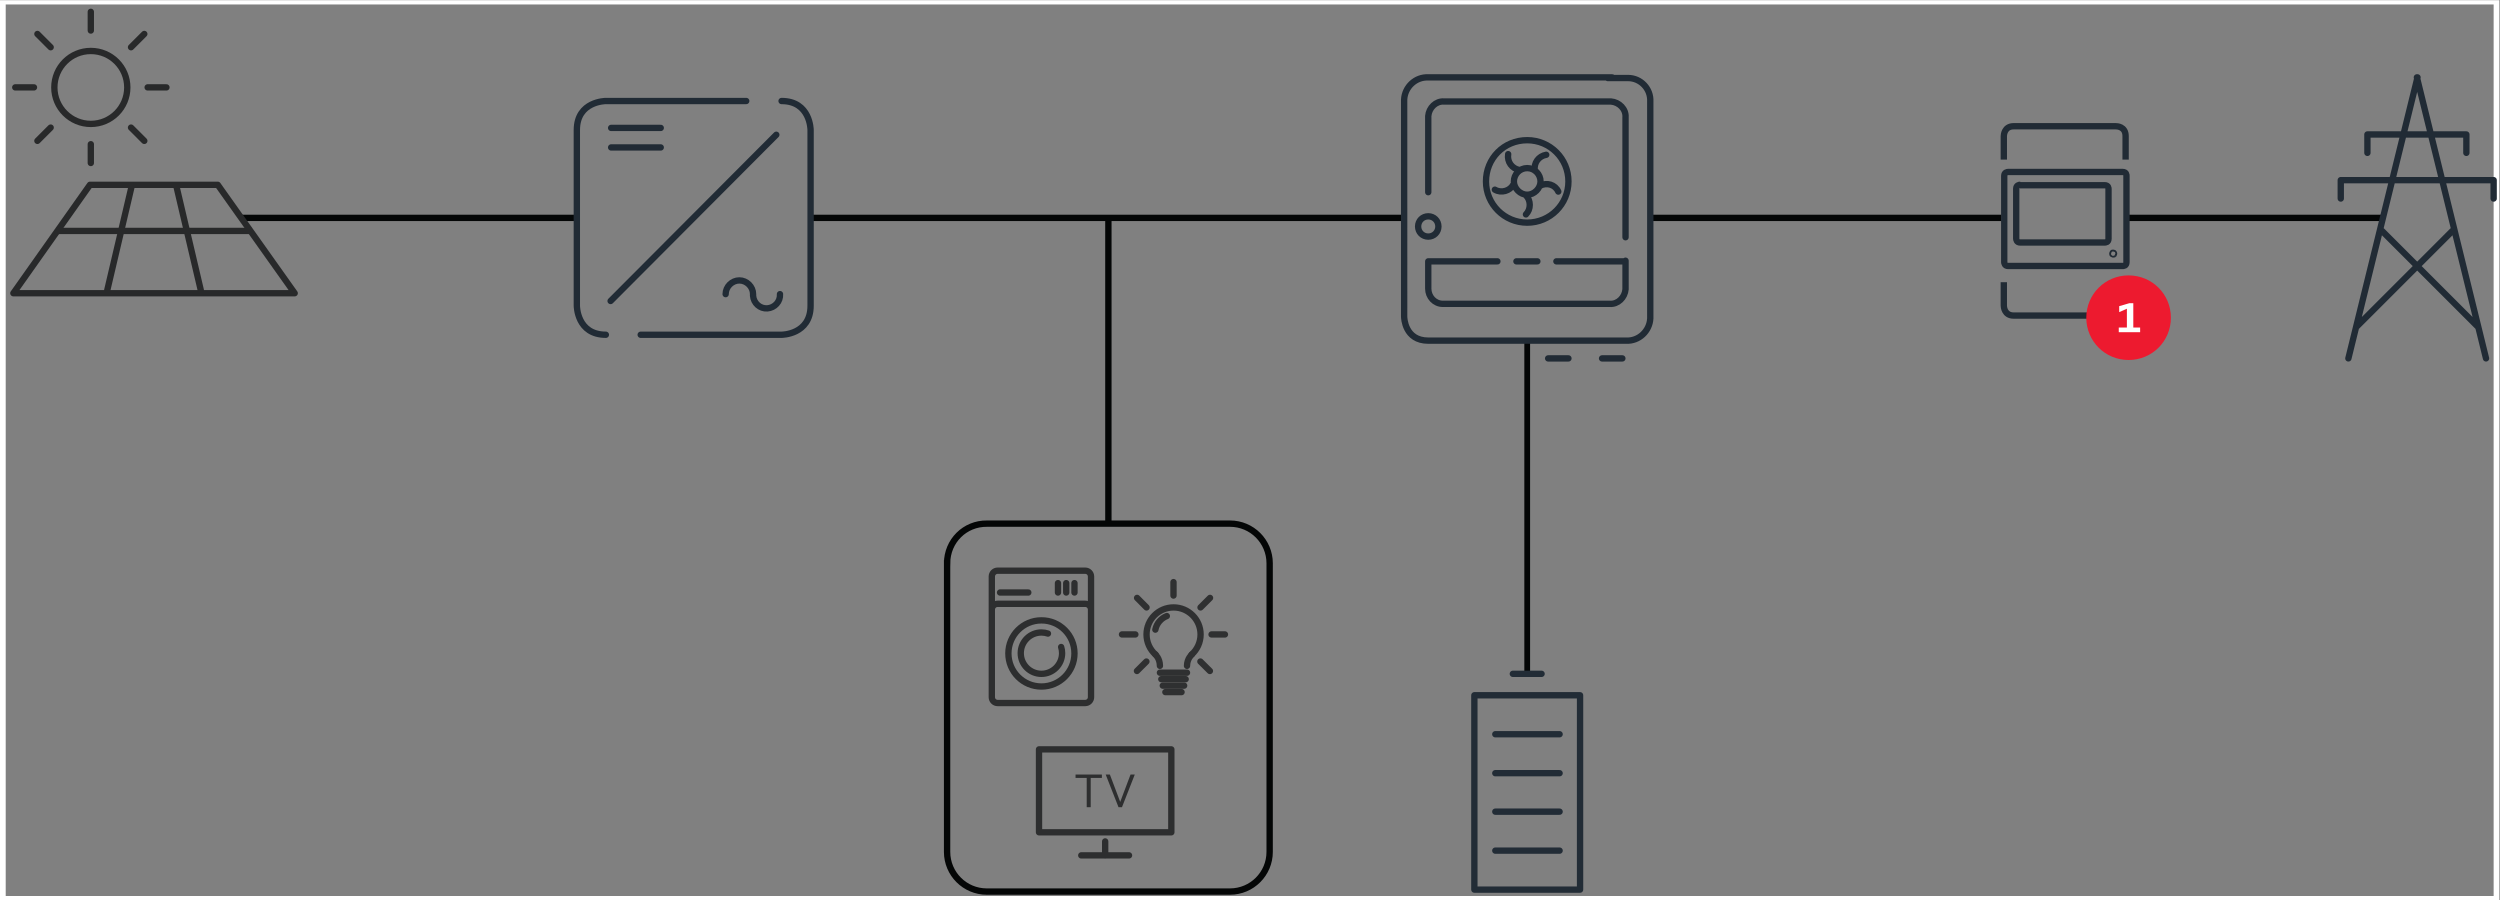 <?xml version="1.0" encoding="UTF-8" standalone="no"?>
<!-- Created with Inkscape (http://www.inkscape.org/) -->

<svg
   version="1.1"
   id="svg2"
   width="525.36"
   height="189.187"
   viewBox="0 0 525.36 189.187"
   sodipodi:docname="secured..eps"
   xmlns:inkscape="http://www.inkscape.org/namespaces/inkscape"
   xmlns:sodipodi="http://sodipodi.sourceforge.net/DTD/sodipodi-0.dtd"
   xmlns="http://www.w3.org/2000/svg"
   xmlns:svg="http://www.w3.org/2000/svg">
  <rect x="0" y="0" width="525.36" height="189.187" fill="#808080" stroke="none"/>
  <defs
     id="defs6" />
  <sodipodi:namedview
     id="namedview4"
     pagecolor="#505050"
     bordercolor="#eeeeee"
     borderopacity="1"
     inkscape:showpageshadow="0"
     inkscape:pageopacity="0"
     inkscape:pagecheckerboard="0"
     inkscape:deskcolor="#505050" />
  <g
     id="g8"
     inkscape:groupmode="layer"
     inkscape:label="ink_ext_XXXXXX"
     transform="matrix(1.333,0,0,-1.333,0,189.187)">
    <g
       id="g10"
       transform="scale(0.1)">
      <path
         d="M 381.672,1075.77 H 909.371"
         style="fill:none;stroke:#040606;stroke-width:10;stroke-linecap:butt;stroke-linejoin:miter;stroke-miterlimit:4;stroke-dasharray:none;stroke-opacity:1"
         id="path12" />
      <path
         d="m 1281.73,1075.77 h 931.88"
         style="fill:none;stroke:#040606;stroke-width:10;stroke-linecap:butt;stroke-linejoin:miter;stroke-miterlimit:4;stroke-dasharray:none;stroke-opacity:1"
         id="path14" />
      <path
         d="m 2601.65,1075.77 h 553.48"
         style="fill:none;stroke:#040606;stroke-width:10;stroke-linecap:butt;stroke-linejoin:miter;stroke-miterlimit:4;stroke-dasharray:none;stroke-opacity:1"
         id="path16" />
      <path
         d="m 3356.18,1075.77 h 399.79"
         style="fill:none;stroke:#040606;stroke-width:10;stroke-linecap:butt;stroke-linejoin:miter;stroke-miterlimit:4;stroke-dasharray:none;stroke-opacity:1"
         id="path18" />
      <path
         d="m 1747.33,594.25 v 481.52"
         style="fill:none;stroke:#040606;stroke-width:10;stroke-linecap:butt;stroke-linejoin:miter;stroke-miterlimit:4;stroke-dasharray:none;stroke-opacity:1"
         id="path20" />
      <path
         d="M 2407.61,359.898 V 882.246"
         style="fill:none;stroke:#040606;stroke-width:9.09;stroke-linecap:butt;stroke-linejoin:miter;stroke-miterlimit:4;stroke-dasharray:none;stroke-opacity:1"
         id="path22" />
      <path
         d="M 3940.16,1418.94 H 0 V 0 h 3940.16 z m -9,-6.73 V 6.73 H 9 V 1412.21 h 3922.16"
         style="fill:#ffffff;fill-opacity:1;fill-rule:nonzero;stroke:none"
         id="path24" />
      <path
         d="M 1493.07,531.25 V 76.238 c 0,-34.5 28,-62.508 62.5,-62.508 h 383.51 c 34.5,0 62.5,28.008 62.5,62.508 V 531.25 c 0,34.5 -28,62.5 -62.5,62.5 h -383.01 c -35,0.5 -63,-27.5 -63,-62.5 z"
         style="fill:none;stroke:#040606;stroke-width:10;stroke-linecap:butt;stroke-linejoin:miter;stroke-miterlimit:10;stroke-dasharray:none;stroke-opacity:1"
         id="path26" />
      <path
         d="m 143.168,1223.91 c 31.801,0 57.5,25.7 57.5,57.5 0,31.79 -25.699,57.5 -57.5,57.5 -31.801,0 -57.5,-25.8 -57.5,-57.5 0,-31.71 25.699,-57.5 57.5,-57.5 z"
         style="fill:none;stroke:#28292a;stroke-width:10;stroke-linecap:round;stroke-linejoin:round;stroke-miterlimit:4;stroke-dasharray:none;stroke-opacity:1"
         id="path28" />
      <path
         d="m 24.066,1281.5 h 29.5"
         style="fill:none;stroke:#28292a;stroke-width:10;stroke-linecap:round;stroke-linejoin:round;stroke-miterlimit:4;stroke-dasharray:none;stroke-opacity:1"
         id="path30" />
      <path
         d="m 232.766,1281.5 h 29.601"
         style="fill:none;stroke:#28292a;stroke-width:10;stroke-linecap:round;stroke-linejoin:round;stroke-miterlimit:4;stroke-dasharray:none;stroke-opacity:1"
         id="path32" />
      <path
         d="m 143.168,1400.61 v -29.5"
         style="fill:none;stroke:#28292a;stroke-width:10;stroke-linecap:round;stroke-linejoin:round;stroke-miterlimit:4;stroke-dasharray:none;stroke-opacity:1"
         id="path34" />
      <path
         d="M 143.168,1191.91 V 1162.3"
         style="fill:none;stroke:#28292a;stroke-width:10;stroke-linecap:round;stroke-linejoin:round;stroke-miterlimit:4;stroke-dasharray:none;stroke-opacity:1"
         id="path36" />
      <path
         d="m 58.969,1365.7 20.898,-20.9"
         style="fill:none;stroke:#28292a;stroke-width:10;stroke-linecap:round;stroke-linejoin:round;stroke-miterlimit:4;stroke-dasharray:none;stroke-opacity:1"
         id="path38" />
      <path
         d="m 206.566,1218.11 20.903,-20.91"
         style="fill:none;stroke:#28292a;stroke-width:10;stroke-linecap:round;stroke-linejoin:round;stroke-miterlimit:4;stroke-dasharray:none;stroke-opacity:1"
         id="path40" />
      <path
         d="m 227.469,1365.7 -20.903,-20.9"
         style="fill:none;stroke:#28292a;stroke-width:10;stroke-linecap:round;stroke-linejoin:round;stroke-miterlimit:4;stroke-dasharray:none;stroke-opacity:1"
         id="path42" />
      <path
         d="M 79.867,1218.11 58.969,1197.2"
         style="fill:none;stroke:#28292a;stroke-width:10;stroke-linecap:round;stroke-linejoin:round;stroke-miterlimit:4;stroke-dasharray:none;stroke-opacity:1"
         id="path44" />
      <path
         d="M 141.867,1127.91 C 101.566,1070.91 61.367,1014 21.066,957.004 H 464.566 C 424.168,1014 383.668,1070.91 343.266,1127.91 Z"
         style="fill:none;stroke:#28292a;stroke-width:10;stroke-linecap:round;stroke-linejoin:round;stroke-miterlimit:4;stroke-dasharray:none;stroke-opacity:1"
         id="path46" />
      <path
         d="M 278.168,1125.3 316.566,961.703"
         style="fill:none;stroke:#28292a;stroke-width:10;stroke-linecap:round;stroke-linejoin:round;stroke-miterlimit:4;stroke-dasharray:none;stroke-opacity:1"
         id="path48" />
      <path
         d="M 207.469,1125.3 169.066,961.703"
         style="fill:none;stroke:#28292a;stroke-width:10;stroke-linecap:round;stroke-linejoin:round;stroke-miterlimit:4;stroke-dasharray:none;stroke-opacity:1"
         id="path50" />
      <path
         d="M 89.066,1055.2 H 396.566"
         style="fill:none;stroke:#28292a;stroke-width:10;stroke-linecap:butt;stroke-linejoin:miter;stroke-miterlimit:4;stroke-dasharray:none;stroke-opacity:1"
         id="path52" />
      <path
         d="m 2390.61,1007.25 h 33 m -172,71 c 9,0 16,-7 16,-16 0,-9 -7,-16 -16,-16 -9,0 -16,7 -16,16 0,9 7,16 16,16 z m 202,-71 h 109 m -311,0 h 109 m 96,110 c -5,11 -18,15 -29,9 m 10,49 c -12,-2 -20,-13 -18,-25 m -42,26 c -2,-12 6,-23 18,-25 m -39,-31 c 10,-6 24,-2 29,8 m 20,-47 c 8,8 8,22 0,30 m 2,43 c 12,0 21,-10 21,-21 0,-11 -10,-21 -21,-21 -11,0 -21,10 -21,21 0,11 9,21 21,21 z m 0,44 c 36,0 65,-29 65,-65 0,-36 -29,-65 -65,-65 -36,0 -65,29 -65,65 0,36 28,65 65,65 z m 118,-344.004 h 32 m -117,0 h 32 m -221,153.004 v -43.004 c 0,-13 10,-24 23,-24 h 263 c 13,-1 24,10 25,23 v 45.004 m 0,37 v 189 c 1,13 -10,24 -23,25 h -263 c -13,1 -24,-10 -25,-23 v -120 m 290,181 h -290 c -20,1 -37,-15 -38,-35 V 920.246 c 0,-2 1,-38 38,-38 h 312 c 20,-1 37,15 38,35 v 342.004 c 1,20 -15,37 -35,37 h -32"
         style="fill:none;stroke:#212b35;stroke-width:10;stroke-linecap:round;stroke-linejoin:round;stroke-miterlimit:4;stroke-dasharray:none;stroke-opacity:1"
         id="path54" />
      <path
         d="m 1704.58,70.781 h 75.3"
         style="fill:none;stroke:#2d2e2f;stroke-width:10;stroke-linecap:round;stroke-linejoin:round;stroke-miterlimit:1;stroke-dasharray:none;stroke-opacity:1"
         id="path56" />
      <path
         d="M 1742.28,71.379 V 92.781"
         style="fill:none;stroke:#2d2e2f;stroke-width:10;stroke-linecap:round;stroke-linejoin:round;stroke-miterlimit:1;stroke-dasharray:none;stroke-opacity:1"
         id="path58" />
      <path
         d="m 1846.58,107.18 h -208.6 v 130.699 h 208.6 z"
         style="fill:none;stroke:#2d2e2f;stroke-width:10;stroke-linecap:round;stroke-linejoin:round;stroke-miterlimit:10;stroke-dasharray:none;stroke-opacity:1"
         id="path60" />
      <path
         d="m 1737.08,198.281 h -41.5 v -5.402 h 17.6 V 146.68 h 6.3 v 46.199 h 17.6 z m 45.2,0 -16.3,-43.203 -16.3,43.203 h -6.6 l 20.2,-51.5 h 5.5 l 20.2,51.5 h -6.7"
         style="fill:#2d2e2f;fill-opacity:1;fill-rule:nonzero;stroke:none"
         id="path62" />
      <path
         d="m 1563.58,454.375 v 3.902 c 0,5 4.1,9.098 9.1,9.098 h 138.2 c 5,0 9.1,-4.098 9.1,-9.098 v -3.902 m -9.1,-143.395 h -138.2 c -5,0 -9.1,4.098 -9.1,9.098 v 190.399 c 0,5 4.1,9.097 9.1,9.097 h 138.2 c 5,0 9.1,-4.097 9.1,-9.097 V 320.078 c 0,-5 -4.1,-9.098 -9.1,-9.098 z m -17,188.997 v -14.801 m -13,14.801 v -14.801 m -13,14.801 v -14.801 m -91.3,0 h 44.5 m 72.8,-95.996 c 0,-28.801 -23.3,-52.2 -52.1,-52.2 -28.8,0 -52.1,23.301 -52.1,52.2 0,28.8 23.3,52.097 52.1,52.097 28.8,0.098 52.1,-23.297 52.1,-52.097 z m -21,10.101 c 1,-3.101 1.5,-6.301 1.5,-9.703 0,-18 -14.6,-32.598 -32.6,-32.598 -18,0 -32.6,14.598 -32.6,32.598 0,18 14.6,32.598 32.6,32.598 3.6,0 7.1,-0.602 10.3,-1.699"
         style="fill:none;stroke:#2d2e2f;stroke-width:10;stroke-linecap:round;stroke-linejoin:round;stroke-miterlimit:10;stroke-dasharray:none;stroke-opacity:1"
         id="path64" />
      <path
         d="m 1837.18,328.18 h 25.5"
         style="fill:none;stroke:#2f3031;stroke-width:10;stroke-linecap:round;stroke-linejoin:miter;stroke-miterlimit:10;stroke-dasharray:none;stroke-opacity:1"
         id="path66" />
      <path
         d="m 1833.08,338.379 h 33.7"
         style="fill:none;stroke:#2f3031;stroke-width:10;stroke-linecap:round;stroke-linejoin:miter;stroke-miterlimit:10;stroke-dasharray:none;stroke-opacity:1"
         id="path68" />
      <path
         d="m 1828.58,358.781 h 42.7"
         style="fill:none;stroke:#2f3031;stroke-width:10;stroke-linecap:round;stroke-linejoin:miter;stroke-miterlimit:10;stroke-dasharray:none;stroke-opacity:1"
         id="path70" />
      <path
         d="m 1830.78,348.578 h 38.4"
         style="fill:none;stroke:#2f3031;stroke-width:10;stroke-linecap:round;stroke-linejoin:miter;stroke-miterlimit:10;stroke-dasharray:none;stroke-opacity:1"
         id="path72" />
      <path
         d="M 1849.98,501.574 V 480.375"
         style="fill:none;stroke:#2f3031;stroke-width:10;stroke-linecap:round;stroke-linejoin:miter;stroke-miterlimit:10;stroke-dasharray:none;stroke-opacity:1"
         id="path74" />
      <path
         d="m 1907.58,476.676 -15,-15"
         style="fill:none;stroke:#2f3031;stroke-width:10;stroke-linecap:round;stroke-linejoin:miter;stroke-miterlimit:10;stroke-dasharray:none;stroke-opacity:1"
         id="path76" />
      <path
         d="m 1792.58,476.676 14.9,-15"
         style="fill:none;stroke:#2f3031;stroke-width:10;stroke-linecap:round;stroke-linejoin:miter;stroke-miterlimit:10;stroke-dasharray:none;stroke-opacity:1"
         id="path78" />
      <path
         d="m 1792.38,361.48 14.9,14.899"
         style="fill:none;stroke:#2f3031;stroke-width:10;stroke-linecap:round;stroke-linejoin:miter;stroke-miterlimit:10;stroke-dasharray:none;stroke-opacity:1"
         id="path80" />
      <path
         d="m 1907.38,361.48 -15,14.899"
         style="fill:none;stroke:#2f3031;stroke-width:10;stroke-linecap:round;stroke-linejoin:miter;stroke-miterlimit:10;stroke-dasharray:none;stroke-opacity:1"
         id="path82" />
      <path
         d="m 1931.08,419.074 h -21.1"
         style="fill:none;stroke:#2f3031;stroke-width:10;stroke-linecap:round;stroke-linejoin:miter;stroke-miterlimit:10;stroke-dasharray:none;stroke-opacity:1"
         id="path84" />
      <path
         d="m 1789.88,419.074 h -21.1"
         style="fill:none;stroke:#2f3031;stroke-width:10;stroke-linecap:round;stroke-linejoin:miter;stroke-miterlimit:10;stroke-dasharray:none;stroke-opacity:1"
         id="path86" />
      <path
         d="m 1821.48,387.48 c -8.6,7.801 -14,19.098 -14,31.594 0,23.602 19.1,42.602 42.6,42.602 23.5,0 42.6,-19.102 42.6,-42.602 0,-12.496 -5.4,-23.793 -14,-31.594"
         style="fill:none;stroke:#2f3031;stroke-width:10;stroke-linecap:round;stroke-linejoin:miter;stroke-miterlimit:10;stroke-dasharray:none;stroke-opacity:1"
         id="path88" />
      <path
         d="m 1821.48,387.48 c 0,0 7.1,-6.402 7.1,-17.902"
         style="fill:none;stroke:#2f3031;stroke-width:10;stroke-linecap:round;stroke-linejoin:miter;stroke-miterlimit:10;stroke-dasharray:none;stroke-opacity:1"
         id="path90" />
      <path
         d="m 1878.88,387.48 c 0,0 -7.6,-6.601 -7.6,-17.902"
         style="fill:none;stroke:#2f3031;stroke-width:10;stroke-linecap:round;stroke-linejoin:miter;stroke-miterlimit:10;stroke-dasharray:none;stroke-opacity:1"
         id="path92" />
      <path
         d="m 1821.38,426.676 c 2,9.801 9,17.898 18.1,21.398"
         style="fill:none;stroke:#2f3031;stroke-width:10;stroke-linecap:round;stroke-linejoin:miter;stroke-miterlimit:10;stroke-dasharray:none;stroke-opacity:1"
         id="path94" />
      <path
         d="m 3888.16,1207.27 v -29 m -156,29 v -29 m 0,29 h 156 m 43,-72 v -29 m -241,29 v -29 m 0,29 h 241 m -25,-231 -151,151 m -40,-151 151,151 m -56,242 109,-443 m -108,443 -109,-443"
         style="fill:none;stroke:#212b35;stroke-width:10;stroke-linecap:round;stroke-linejoin:round;stroke-miterlimit:4;stroke-dasharray:none;stroke-opacity:1"
         id="path96" />
      <path
         d="m 1229.63,955.57 c 0.83,-11.644 -8.32,-21.629 -19.97,-22.461 -11.64,-0.832 -21.62,8.321 -22.46,19.965 v 2.496 c 0,11.645 -9.98,21.629 -21.62,21.629 -11.65,0 -21.63,-9.984 -21.63,-21.629 m -180.509,231.25 h 78.189 m -78.189,30.78 h 78.189 m -31.61,-326.08 h 222.1 c 0,0 45.75,0 45.75,45.75 v 277 c 0,0 0,45.75 -45.75,45.75 m -55.73,0 H 955.121 c 0,0 -45.75,0 -45.75,-45.75 v -277 c 0,0 0,-45.75 45.75,-45.75 m 7.488,53.238 261.201,262.032"
         style="fill:none;stroke:#212b35;stroke-width:10;stroke-linecap:round;stroke-linejoin:round;stroke-miterlimit:4;stroke-dasharray:none;stroke-opacity:1"
         id="path98" />
      <path
         d="m 3331.42,1020.82 c 0,0 1.35,0 1.35,-1.35 0,-1.35 0,-1.35 -1.35,-1.35 -1.34,0 -1.34,0 -1.34,1.35 0,1.35 0,1.35 1.34,1.35 z m -172.46,146.86 v 37.05 c 0,1.35 0.67,15.5 15.5,15.5 h 161.01 c 1.34,0 15.49,0 15.49,-15.5 v -37.05 m -192,-193.348 v -37.051 c 0,-1.347 0.67,-15.496 15.5,-15.496 h 161.01 c 1.34,0 15.49,0 15.49,15.496 v 37.051 m -166.4,153.598 c -1.35,0 -6.06,-0.67 -6.06,-6.06 v -78.82 c 0,-1.35 0.67,-6.07 6.06,-6.07 h 133.39 c 1.35,0 6.06,0 6.06,6.07 v 78.15 c 0,1.34 0,6.06 -6.06,6.06 h -133.39 z m -18.86,20.21 c -1.35,0 -6.07,-0.67 -6.07,-6.06 V 1006 c 0,-1.35 0.68,-6.066 6.07,-6.066 h 180.54 c 1.35,0 6.07,0 6.07,6.066 v 136.08 c 0,1.35 0,6.06 -6.07,6.06 z"
         style="fill:none;stroke:#212b35;stroke-width:10;stroke-linecap:butt;stroke-linejoin:miter;stroke-miterlimit:1.001;stroke-dasharray:none;stroke-opacity:1"
         id="path100" />
      <path
         d="m 3355.68,851.723 c 37.05,0 66.69,29.64 66.69,66.695 0,37.051 -29.64,66.695 -66.69,66.695 -37.06,0 -66.7,-29.644 -66.7,-66.695 0,-37.055 29.64,-66.695 66.7,-66.695"
         style="fill:#ed1a2f;fill-opacity:1;fill-rule:nonzero;stroke:none"
         id="path102" />
      <path
         d="m 3373.87,902.922 v -7.41 h -33.69 v 7.41 h 12.8 v 29.644 l -12.13,-5.39 v 9.429 l 16.17,4.715 h 6.07 v -38.398 h 10.78"
         style="fill:#ffffff;fill-opacity:1;fill-rule:nonzero;stroke:none"
         id="path104" />
      <path
         d="m 2357.31,200.34 h 101.36 m -101.36,-60.66 h 101.36 M 2357.31,78.25 h 101.36 m -101.36,183.512 h 101.36 m -73.71,95.218 h 45.3 M 2324.3,323.191 h 166.62 V 16.82 H 2324.3 Z m 33.01,-122.851 h 101.36 m -101.36,-60.66 h 101.36 M 2357.31,16.82 h 101.36 M 2357.31,78.25 h 101.36 m -101.36,244.941 h 101.36 m -101.36,-61.429 h 101.36 m -73.71,95.218 h 45.3 M 2324.3,323.191 h 166.62 V 16.82 H 2324.3 Z"
         style="fill:none;stroke:#222c36;stroke-width:10;stroke-linecap:round;stroke-linejoin:round;stroke-miterlimit:4;stroke-dasharray:none;stroke-opacity:1"
         id="path106" />
    </g>
  </g>
</svg>
